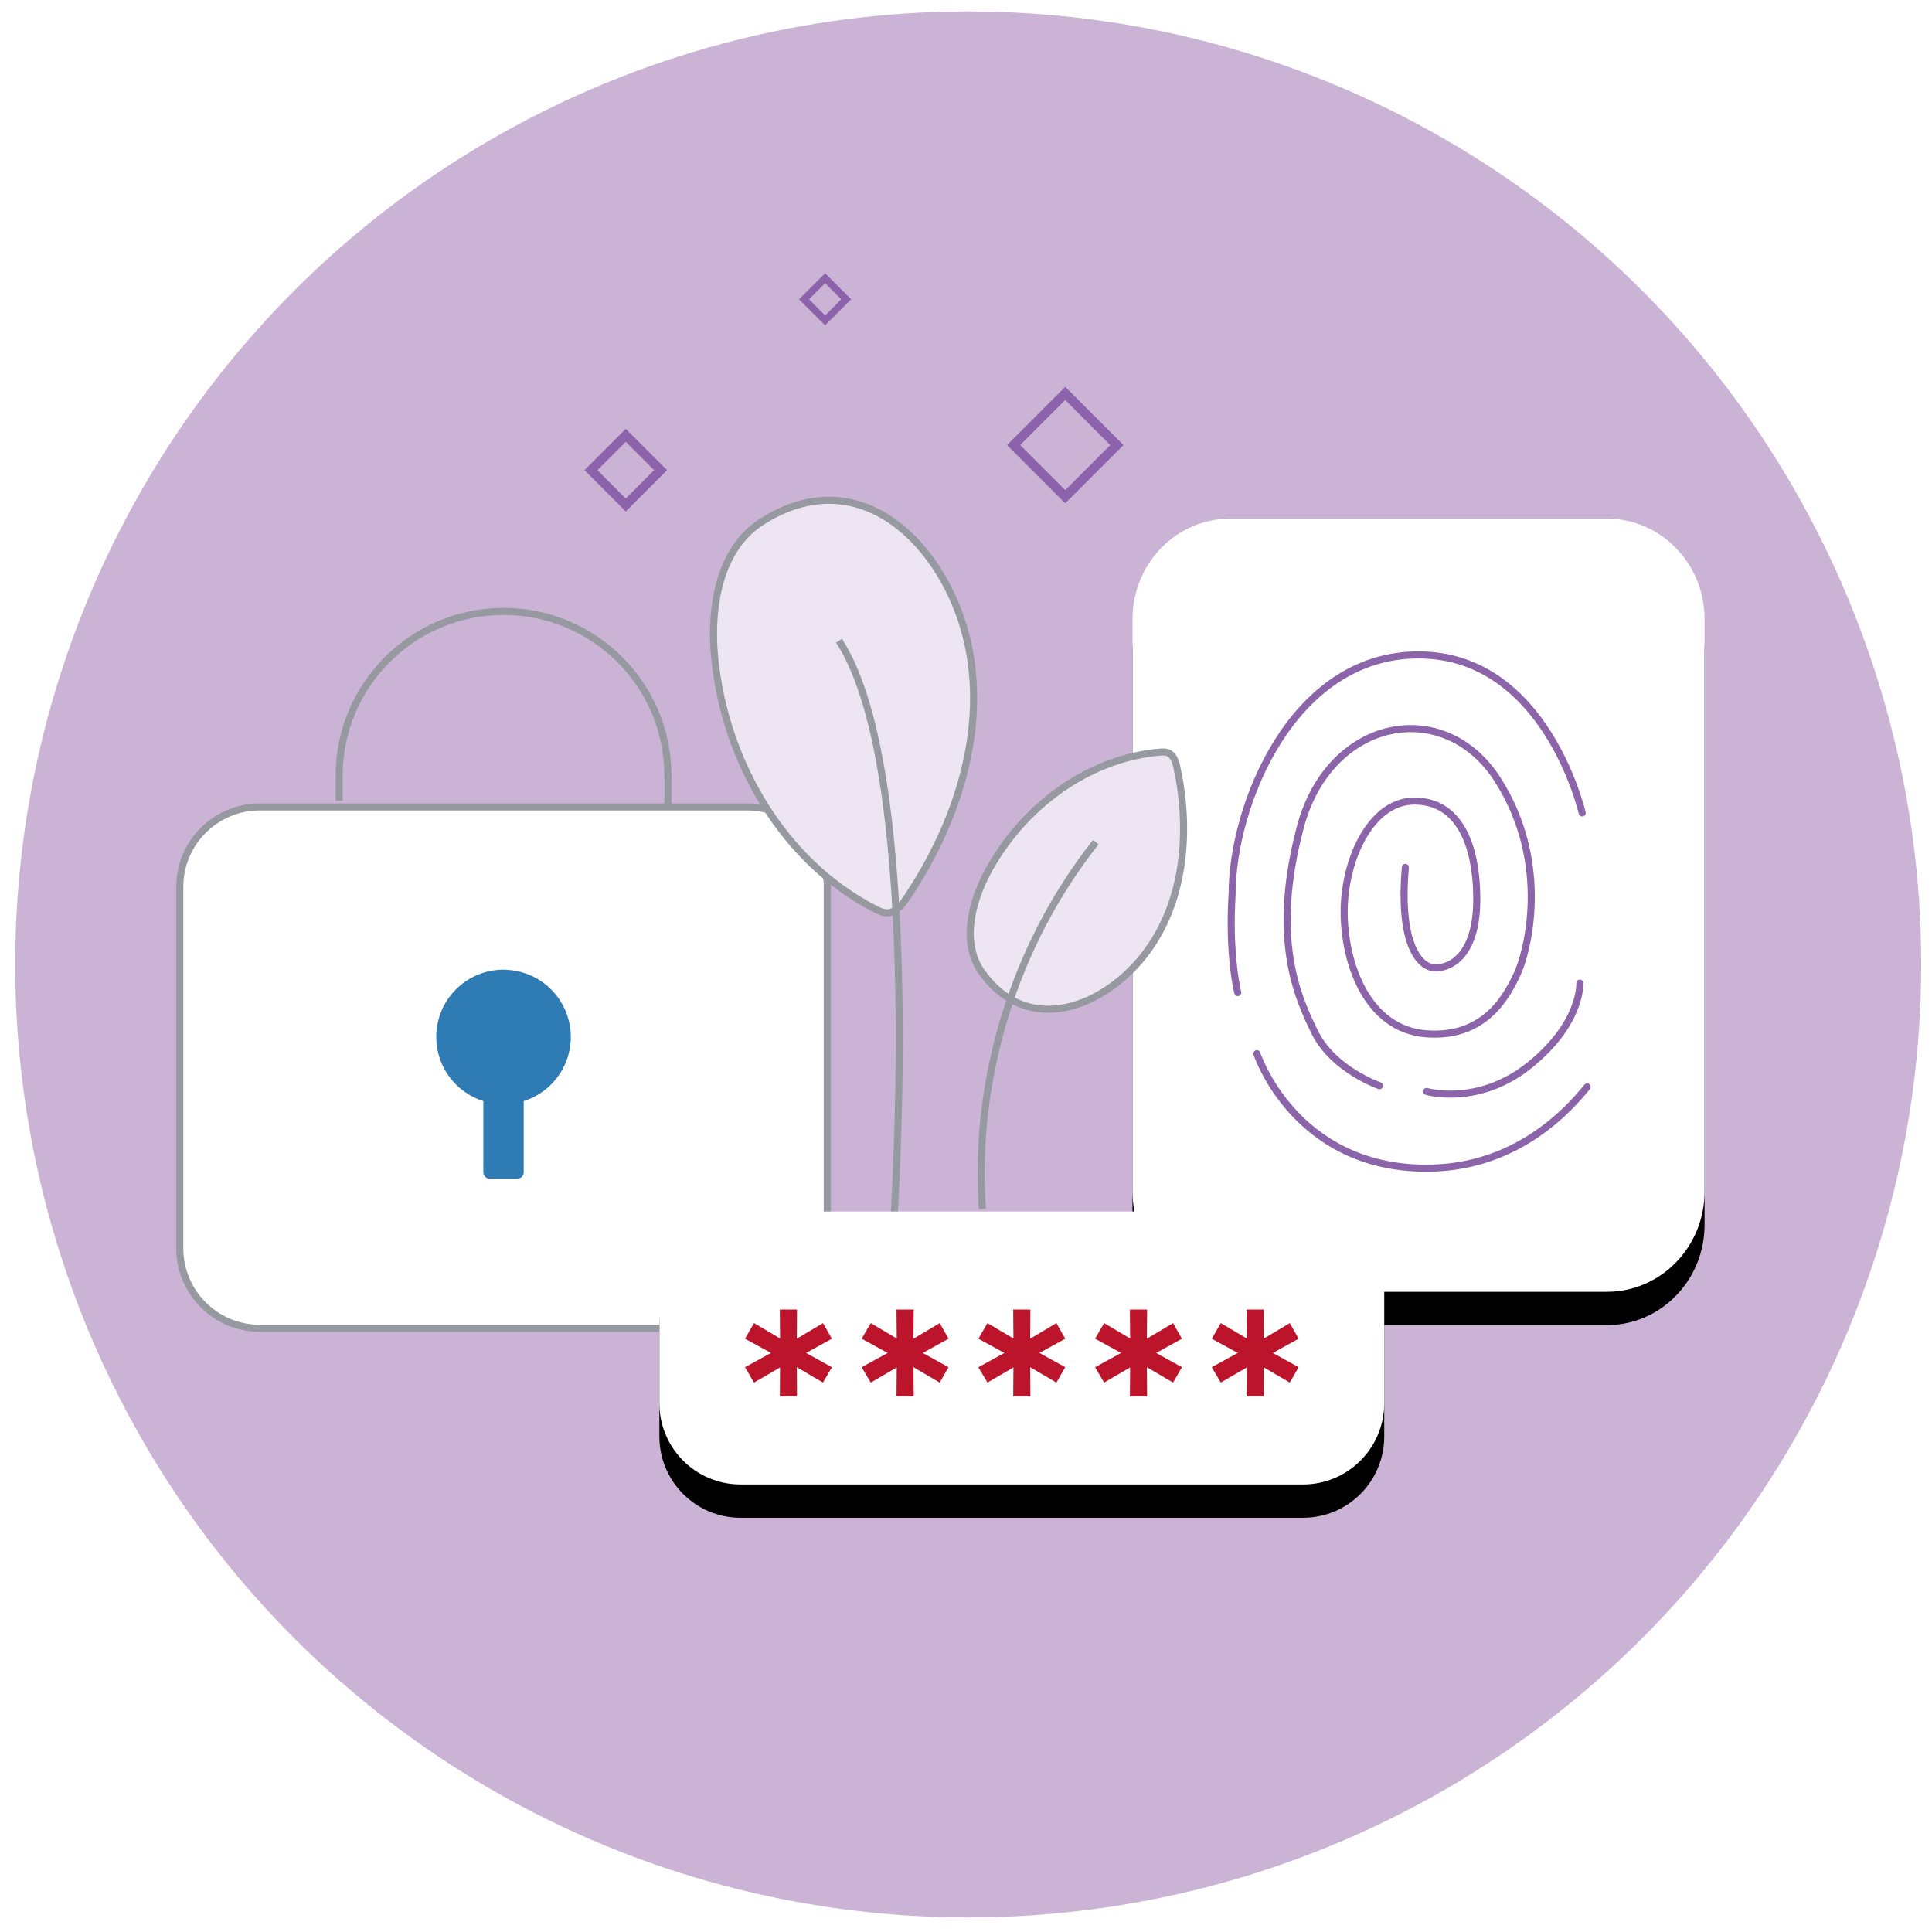 <?xml version="1.0" encoding="UTF-8"?>
<svg width="116px" height="116px" viewBox="0 0 116 116" version="1.1" xmlns="http://www.w3.org/2000/svg" xmlns:xlink="http://www.w3.org/1999/xlink">
    <title>hero-graphic</title>
    <defs>
        <path d="M85.688,60.857 L63.064,60.857 C59.827,60.857 57.202,58.158 57.202,54.83 L57.202,20.464 C57.202,17.136 59.827,14.437 63.064,14.437 L85.688,14.437 C88.926,14.437 91.55,17.136 91.55,20.464 L91.55,54.83 C91.55,58.158 88.926,60.857 85.688,60.857" id="path-1"></path>
        <filter x="-16.0%" y="-7.5%" width="132.0%" height="123.7%" filterUnits="objectBoundingBox" id="filter-2">
            <feOffset dx="0" dy="2" in="SourceAlpha" result="shadowOffsetOuter1"></feOffset>
            <feGaussianBlur stdDeviation="1.5" in="shadowOffsetOuter1" result="shadowBlurOuter1"></feGaussianBlur>
            <feColorMatrix values="0 0 0 0 0   0 0 0 0 0   0 0 0 0 0  0 0 0 0.26 0" type="matrix" in="shadowBlurOuter1"></feColorMatrix>
        </filter>
        <path d="M38.647,16.388 L4.874,16.388 C2.182,16.388 0,14.205 0,11.513 L0,4.874 C0,2.182 2.182,0 4.874,0 L38.647,0 C41.339,0 43.521,2.182 43.521,4.874 L43.521,11.513 C43.521,14.205 41.339,16.388 38.647,16.388" id="path-3"></path>
        <filter x="-12.6%" y="-21.4%" width="125.3%" height="167.1%" filterUnits="objectBoundingBox" id="filter-4">
            <feOffset dx="0" dy="2" in="SourceAlpha" result="shadowOffsetOuter1"></feOffset>
            <feGaussianBlur stdDeviation="1.5" in="shadowOffsetOuter1" result="shadowBlurOuter1"></feGaussianBlur>
            <feColorMatrix values="0 0 0 0 0   0 0 0 0 0   0 0 0 0 0  0 0 0 0.251 0" type="matrix" in="shadowBlurOuter1"></feColorMatrix>
        </filter>
    </defs>
    <g id="Client-Approved" stroke="none" stroke-width="1" fill="none" fill-rule="evenodd">
        <g id="section-hero-copy" transform="translate(-346, -187.69)">
            <g id="hero-graphic" transform="translate(346.913, 188.377)">
                <circle id="Oval" fill="#CBB3D6" cx="57.219" cy="57.219" r="57.219"></circle>
                <g id="Group-47" transform="translate(9.882, 16.017)">
                    <path d="M9.568,31.38 L9.568,29.877 C9.568,24.425 13.987,20.006 19.438,20.006 C24.889,20.006 29.309,24.425 29.309,29.877 L29.309,32.11" id="Stroke-1" stroke="#96999F" stroke-width="0.424"></path>
                    <path d="M38.296,34.259 C38.222,34.123 38.142,33.991 38.056,33.863 C37.71,33.352 37.269,32.911 36.758,32.565 C35.991,32.047 35.067,31.745 34.072,31.745 L19.564,31.745 L4.804,31.745 C2.151,31.745 0,33.896 0,36.549 L0,58.244 C0,60.897 2.151,63.048 4.804,63.048 L19.564,63.048 L34.072,63.048 C35.233,63.048 36.297,62.636 37.128,61.951 C37.84,61.363 38.379,60.575 38.66,59.672 C38.707,59.522 38.746,59.368 38.778,59.212 C38.842,58.899 38.876,58.575 38.876,58.244 L38.876,58.244 L38.876,36.549 L38.876,36.549 C38.876,35.72 38.666,34.94 38.296,34.259 Z" id="Stroke-3" stroke="#96999F" stroke-width="0.424" fill="#FFFFFF"></path>
                    <g id="Fill-6">
                        <use fill="black" fill-opacity="1" filter="url(#filter-2)" xlink:href="#path-1"></use>
                        <use fill="#FFFFFF" fill-rule="evenodd" xlink:href="#path-1"></use>
                    </g>
                    <path d="M84.2,32.104 C84.2,32.104 82.034,22.619 74.376,22.619 C66.719,22.619 63.186,31.794 63.186,36.922 C62.948,40.648 63.521,42.893 63.521,42.893" id="Stroke-8" stroke="#8C64AA" stroke-width="0.424" stroke-linecap="round"></path>
                    <path d="M64.67,46.557 C64.67,46.557 66.924,53.436 74.85,53.436 C79.615,53.436 82.755,50.721 84.501,48.555" id="Stroke-10" stroke="#8C64AA" stroke-width="0.424" stroke-linecap="round"></path>
                    <path d="M74.858,48.827 C74.858,48.827 77.979,49.745 81.089,47.213 C84.2,44.682 84.06,42.324 84.06,42.324" id="Stroke-12" stroke="#8C64AA" stroke-width="0.424" stroke-linecap="round"></path>
                    <path d="M72.031,48.483 C72.031,48.483 69.277,47.53 68.169,45.315 C67.062,43.1 65.532,39.567 67.273,32.975 C69.013,26.383 75.921,25.065 79.138,30.127 C82.355,35.19 80.878,40.569 80.298,41.782 C79.718,42.994 78.435,45.631 74.858,45.368 C71.281,45.104 69.91,41.126 69.91,38.037 C69.91,34.949 71.492,31.393 74.128,31.393 C76.765,31.393 77.872,33.941 77.872,37.299 C77.872,40.657 76.302,41.412 75.394,41.412 C74.486,41.412 73.179,40.094 73.585,35.375" id="Stroke-14" stroke="#8C64AA" stroke-width="0.424" stroke-linecap="round"></path>
                    <path d="M34.929,14.63 C32.386,16.257 31.819,19.776 32.116,22.784 C32.733,29.03 36.255,35.074 41.78,37.889 C41.997,38 42.226,38.107 42.469,38.105 C42.943,38.1 43.314,37.691 43.584,37.294 C46.615,32.842 48.574,27.03 47.231,21.572 C45.866,16.021 40.851,10.841 34.929,14.63" id="Fill-16" fill="#EDE5F1"></path>
                    <path d="M34.929,14.63 C32.386,16.257 31.819,19.776 32.116,22.784 C32.733,29.03 36.255,35.074 41.78,37.889 C41.997,38 42.226,38.107 42.469,38.105 C42.943,38.1 43.314,37.691 43.584,37.294 C46.615,32.842 48.574,27.03 47.231,21.572 C45.866,16.021 40.851,10.841 34.929,14.63 Z" id="Stroke-18" stroke="#96999F" stroke-width="0.424"></path>
                    <path d="M42.143,58.106 C42.143,58.106 45.252,30.043 40.214,21.706" id="Stroke-20" stroke="#96999F" stroke-width="0.424" transform="translate(41.653, 39.906) rotate(-2) translate(-41.653, -39.906)"></path>
                    <path d="M48.169,41.689 C46.933,39.975 47.493,37.555 48.486,35.69 C50.547,31.818 54.459,28.833 58.83,28.456 C59.001,28.441 59.179,28.431 59.338,28.496 C59.648,28.623 59.783,28.984 59.855,29.31 C60.662,32.976 60.406,37.239 58.078,40.413 C55.71,43.642 51.048,45.679 48.169,41.689" id="Fill-22" fill="#EDE5F1"></path>
                    <path d="M48.169,41.689 C46.933,39.975 47.493,37.555 48.486,35.69 C50.547,31.818 54.459,28.833 58.83,28.456 C59.001,28.441 59.179,28.431 59.338,28.496 C59.648,28.623 59.783,28.984 59.855,29.31 C60.662,32.976 60.406,37.239 58.078,40.413 C55.71,43.642 51.048,45.679 48.169,41.689 Z" id="Stroke-24" stroke="#96999F" stroke-width="0.424"></path>
                    <path d="M48.188,55.881 C47.642,48.039 50.121,40.026 54.998,33.861" id="Stroke-26" stroke="#96999F" stroke-width="0.424"></path>
                    <g id="Group-16" transform="translate(28.795, 56.036)">
                        <g id="Fill-29">
                            <use fill="black" fill-opacity="1" filter="url(#filter-4)" xlink:href="#path-3"></use>
                            <use fill="#FFFFFF" fill-rule="evenodd" xlink:href="#path-3"></use>
                        </g>
                        <polygon id="Fill-31" fill="#BC152B" points="8.808 8.493 10.356 9.349 9.826 10.272 8.251 9.349 8.264 11.101 7.232 11.101 7.246 9.362 5.685 10.272 5.141 9.349 6.703 8.493 5.141 7.638 5.685 6.701 7.246 7.624 7.232 5.886 8.264 5.886 8.251 7.638 9.826 6.701 10.356 7.638"></polygon>
                        <polygon id="Fill-33" fill="#BC152B" points="15.814 8.493 17.362 9.349 16.832 10.272 15.257 9.349 15.271 11.101 14.238 11.101 14.252 9.362 12.691 10.272 12.147 9.349 13.709 8.493 12.147 7.638 12.691 6.701 14.252 7.624 14.238 5.886 15.271 5.886 15.257 7.638 16.832 6.701 17.362 7.638"></polygon>
                        <polygon id="Fill-35" fill="#BC152B" points="22.82 8.493 24.368 9.349 23.838 10.272 22.263 9.349 22.277 11.101 21.245 11.101 21.258 9.362 19.697 10.272 19.154 9.349 20.715 8.493 19.154 7.638 19.697 6.701 21.258 7.624 21.245 5.886 22.277 5.886 22.263 7.638 23.838 6.701 24.368 7.638"></polygon>
                        <polygon id="Fill-37" fill="#BC152B" points="29.826 8.493 31.374 9.349 30.844 10.272 29.269 9.349 29.283 11.101 28.251 11.101 28.264 9.362 26.703 10.272 26.16 9.349 27.721 8.493 26.16 7.638 26.703 6.701 28.264 7.624 28.251 5.886 29.283 5.886 29.269 7.638 30.844 6.701 31.374 7.638"></polygon>
                        <polygon id="Fill-39" fill="#BC152B" points="36.832 8.493 38.38 9.349 37.85 10.272 36.275 9.349 36.289 11.101 35.257 11.101 35.27 9.362 33.709 10.272 33.166 9.349 34.727 8.493 33.166 7.638 33.709 6.701 35.27 7.624 35.257 5.886 36.289 5.886 36.275 7.638 37.85 6.701 38.38 7.638"></polygon>
                    </g>
                    <path d="M20.65,49.408 L20.65,53.685 C20.65,53.892 20.481,54.061 20.274,54.061 L19.564,54.061 L18.603,54.061 C18.395,54.061 18.226,53.892 18.226,53.685 L18.226,49.408 C16.588,48.893 15.399,47.362 15.399,45.554 C15.399,43.323 17.207,41.515 19.438,41.515 C19.481,41.515 19.523,41.52 19.565,41.521 C20.379,41.547 21.133,41.812 21.756,42.25 C21.757,42.25 21.757,42.25 21.758,42.251 C21.86,42.323 21.96,42.4 22.055,42.481 C22.06,42.485 22.065,42.49 22.07,42.495 C22.161,42.572 22.248,42.653 22.331,42.738 C22.341,42.749 22.35,42.76 22.361,42.771 C22.437,42.851 22.512,42.934 22.581,43.02 C22.597,43.039 22.61,43.059 22.625,43.078 C22.688,43.159 22.749,43.241 22.806,43.326 C22.824,43.354 22.841,43.385 22.859,43.413 C22.908,43.492 22.957,43.571 23.001,43.653 C23.023,43.693 23.04,43.735 23.06,43.775 C23.097,43.85 23.134,43.924 23.167,44 C23.188,44.052 23.205,44.106 23.224,44.158 C23.25,44.227 23.277,44.295 23.299,44.366 C23.319,44.431 23.333,44.498 23.35,44.564 C23.365,44.626 23.384,44.686 23.396,44.748 C23.413,44.831 23.423,44.915 23.435,44.999 C23.441,45.048 23.451,45.096 23.456,45.145 C23.47,45.28 23.477,45.416 23.477,45.554 C23.477,47.362 22.288,48.893 20.65,49.408" id="Fill-41" fill="#2F7BB3"></path>
                    <polygon id="Stroke-43" stroke="#8C63AA" stroke-width="0.56" points="56.264 10.019 53.163 13.119 50.063 10.019 53.163 6.918"></polygon>
                    <polygon id="Stroke-45" stroke="#8C63AA" stroke-width="0.551" points="28.867 11.524 26.776 13.616 24.685 11.524 26.776 9.433"></polygon>
                    <polygon id="Stroke-45-Copy" stroke="#8C63AA" stroke-width="0.424" points="40.014 1.267 38.747 2.534 37.48 1.267 38.747 0"></polygon>
                </g>
            </g>
        </g>
    </g>
</svg>